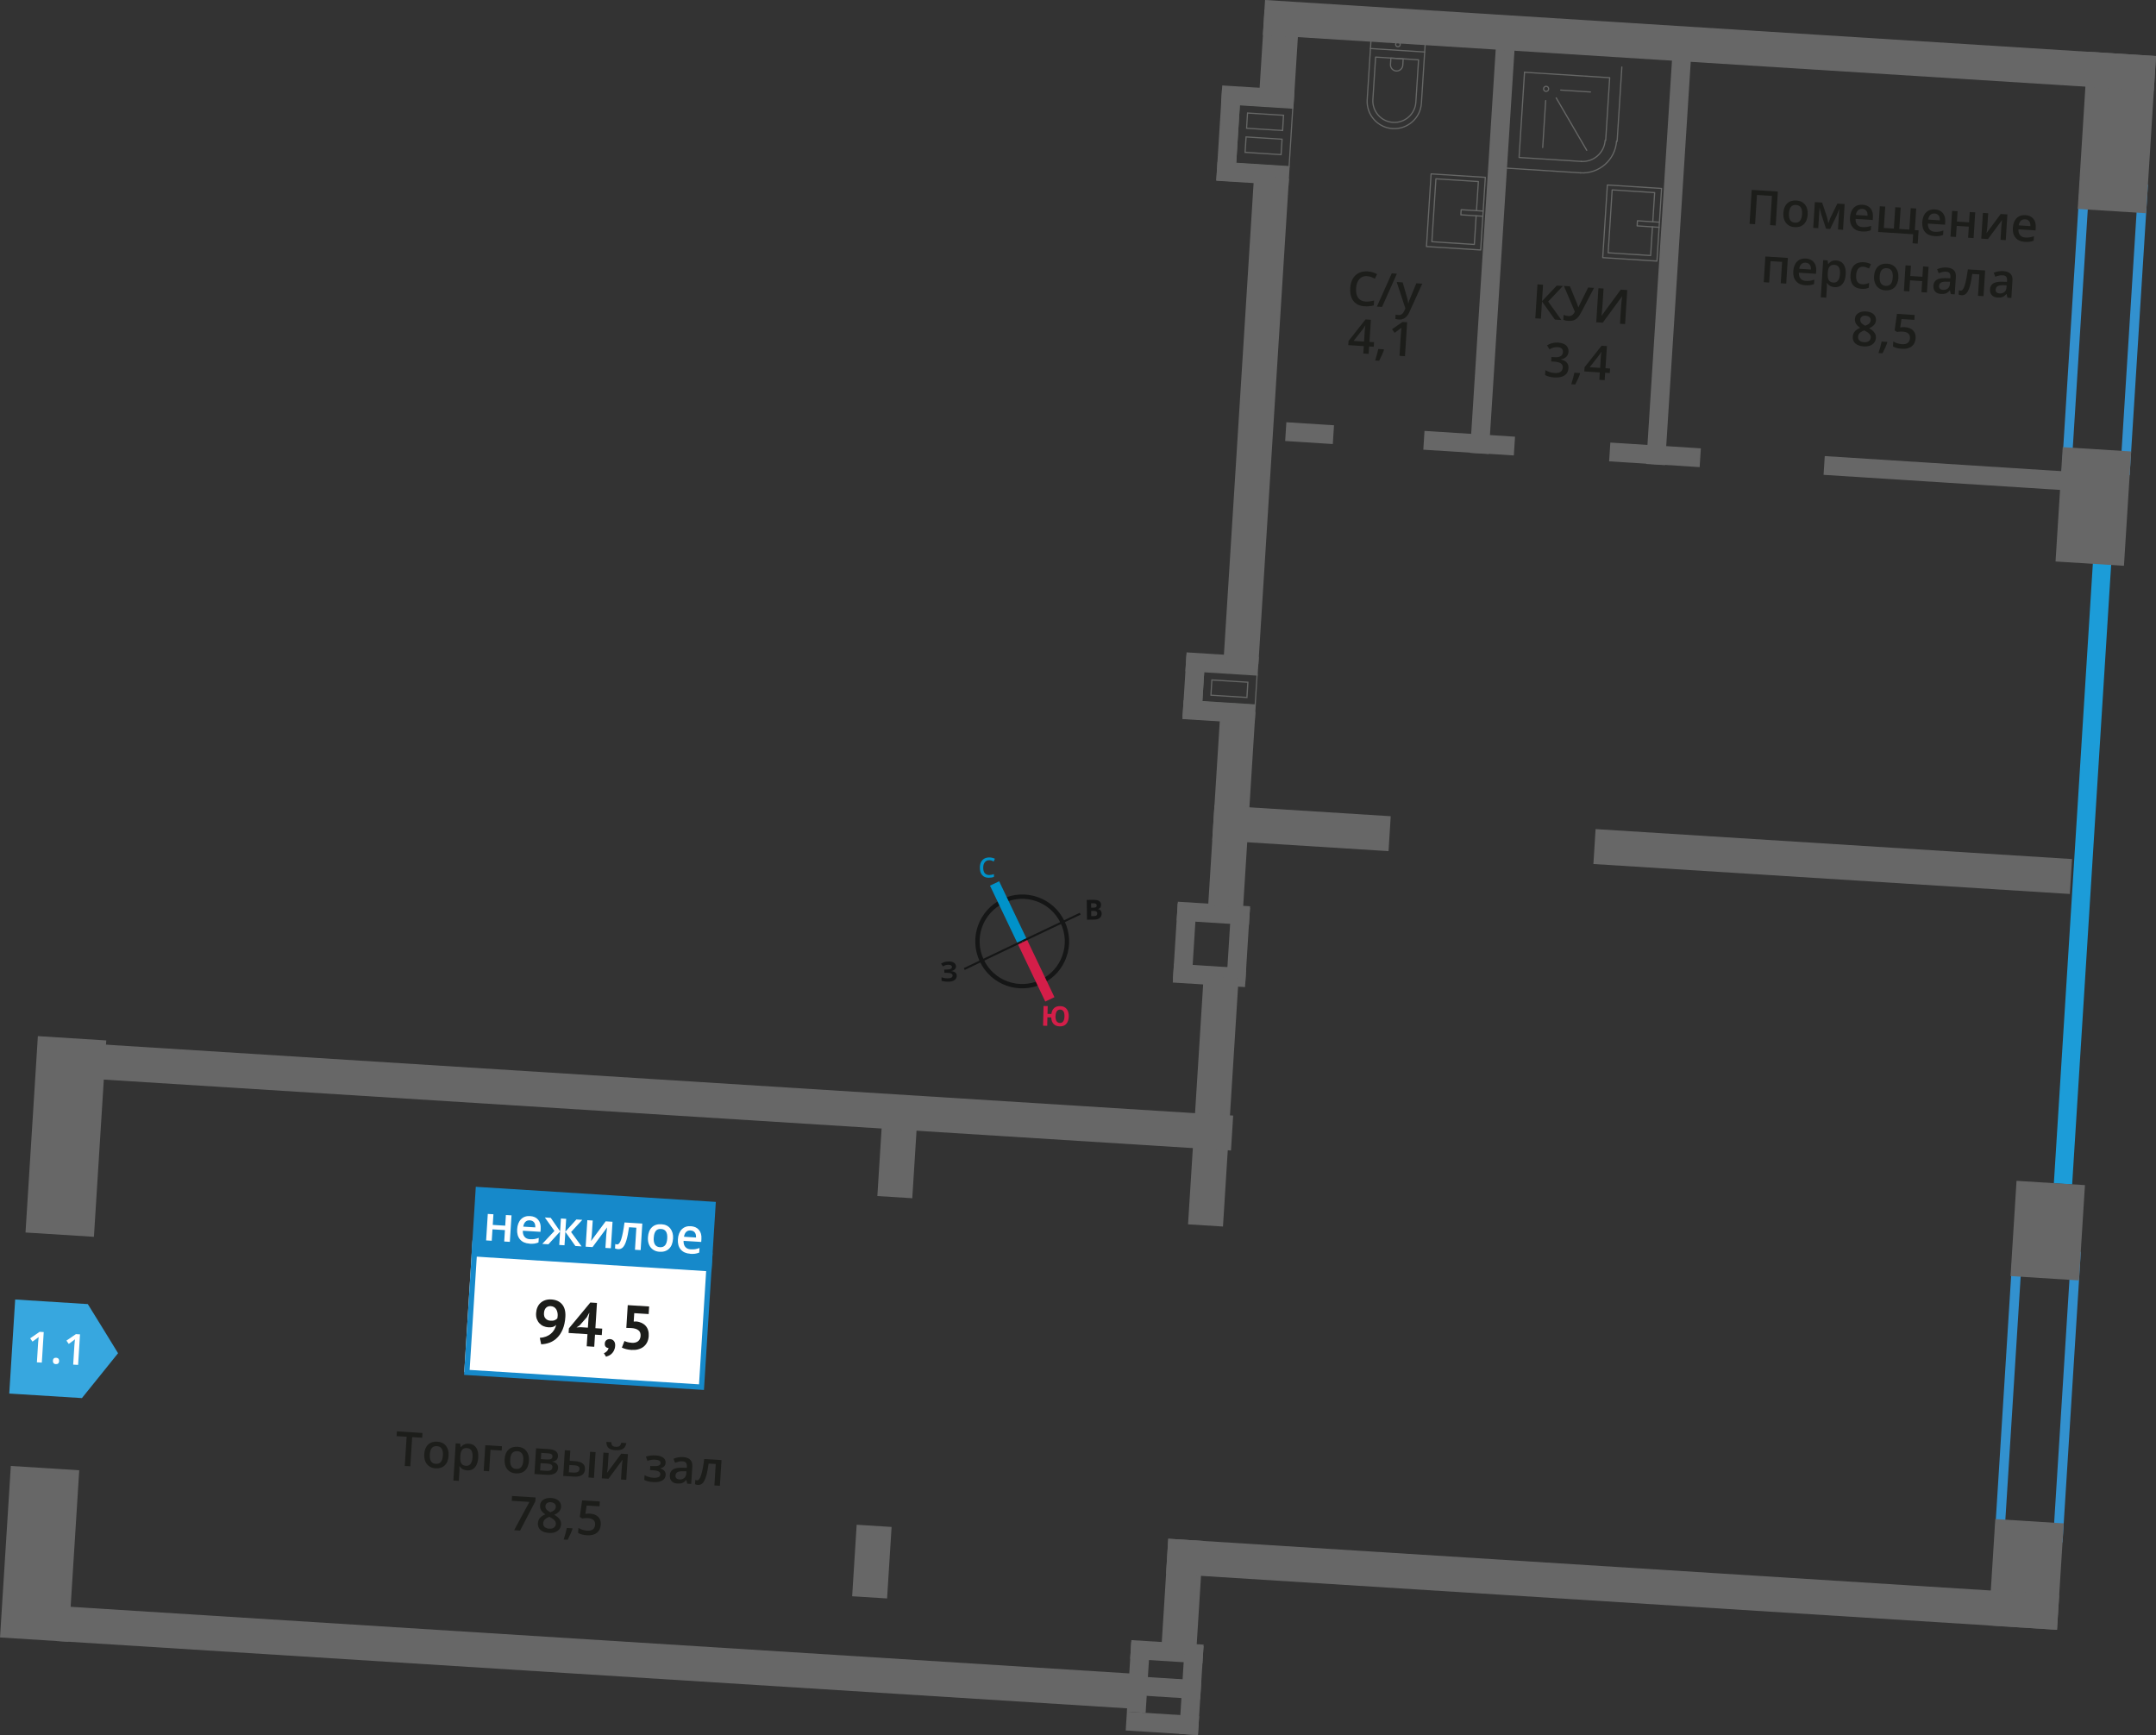 <?xml version="1.0" encoding="UTF-8"?>
<svg xmlns="http://www.w3.org/2000/svg" viewBox="0 0 451.63 363.48">
  <rect x="0" y="0" width="451.63" height="363.48" fill="#333333" stroke="none"/>
  <defs>
    <style>
      .cls-1 {
        fill: #3291cf;
      }

      .cls-1, .cls-2, .cls-3, .cls-4, .cls-5, .cls-6, .cls-7, .cls-8, .cls-9, .cls-10, .cls-11 {
        stroke-width: 0px;
      }

      .cls-2 {
        fill: #676767;
      }

      .cls-3 {
        fill: #1c1d1a;
      }

      .cls-12 {
        stroke: #0092c9;
      }

      .cls-12, .cls-13 {
        stroke-width: 2.13px;
      }

      .cls-12, .cls-13, .cls-14 {
        stroke-miterlimit: 10;
      }

      .cls-12, .cls-13, .cls-14, .cls-15 {
        fill: none;
      }

      .cls-4 {
        fill: #1c9cd8;
      }

      .cls-5 {
        fill: #151616;
      }

      .cls-6 {
        fill: #0092c9;
      }

      .cls-13 {
        stroke: #d41e49;
      }

      .cls-7 {
        fill: #37a7df;
        fill-rule: evenodd;
      }

      .cls-14 {
        stroke: #151616;
        stroke-width: .91px;
      }

      .cls-8 {
        fill: #d41e49;
      }

      .cls-9 {
        fill: #fff;
      }

      .cls-15 {
        stroke: #666766;
        stroke-linecap: round;
        stroke-linejoin: round;
        stroke-width: .25px;
      }

      .cls-10 {
        fill: #1689ca;
      }

      .cls-11 {
        fill: #666766;
      }
    </style>
  </defs>
  <g id="Layer_2" data-name="Layer 2">
    <g>
      <rect class="cls-2" x="236.86" y="344.08" width="15.16" height="3.94" transform="translate(466.67 706.75) rotate(-176.4)"/>
      <rect class="cls-2" x="235.91" y="359.07" width="15.16" height="3.94" transform="translate(463.84 736.65) rotate(-176.4)"/>
      <rect class="cls-2" x="236.39" y="351.57" width="15.16" height="3.94" transform="translate(465.25 721.7) rotate(-176.4)"/>
      <rect class="cls-2" x="240.24" y="352.08" width="18.65" height="3.94" transform="translate(618.58 127.21) rotate(93.6)"/>
      <rect class="cls-2" x="231.12" y="349.41" width="14.71" height="3.94" transform="translate(604.14 135.44) rotate(93.6)"/>
    </g>
    <g>
      <rect class="cls-2" x="246.59" y="189.38" width="15.16" height="3.94" transform="translate(495.83 398.28) rotate(-176.4)"/>
      <rect class="cls-2" x="245.77" y="202.38" width="15.16" height="3.94" transform="translate(493.38 424.2) rotate(-176.4)"/>
      <rect class="cls-2" x="251.38" y="196.07" width="16" height="3.94" transform="translate(473.31 -48.4) rotate(93.6)"/>
      <rect class="cls-2" x="240.17" y="195.36" width="16" height="3.94" transform="translate(460.69 -37.96) rotate(93.6)"/>
    </g>
    <g>
      <rect class="cls-2" x="255.89" y="18.37" width="15.16" height="3.94" transform="translate(1.8 -16.5) rotate(3.6)"/>
      <rect class="cls-2" x="254.89" y="34.41" width="15.16" height="3.94" transform="translate(2.8 -16.41) rotate(3.6)"/>
      <rect class="cls-2" x="247.67" y="26.28" width="19.36" height="3.94" transform="translate(213 283.32) rotate(-86.4)"/>
      <path class="cls-11" d="M259.73,21.96l10.95.69-.76,12.13-10.95-.69.76-12.13M268.79,27.48l.02-.25.18-2.94.02-.25-.25-.02-7.29-.46-.25-.02-.02.25-.18,2.94-.02.25.25.02,7.29.46.25.02M268.47,32.53l.02-.25.19-2.98.02-.25-.25-.02-7.29-.46-.25-.02-.02.25-.19,2.98-.02.25.25.02,7.29.46.25.02M259.5,21.69l-.79,12.63,11.44.72h0s0,0,0,0l.79-12.63-11.44-.72h0ZM268.55,27.21l-7.29-.46.18-2.94,7.29.46-.18,2.94h0ZM268.24,32.26l-7.29-.46.19-2.98,7.29.46-.19,2.98h0Z"/>
    </g>
    <g>
      <rect class="cls-2" x="248.42" y="137.14" width="15.16" height="3.94" transform="translate(9.24 -15.8) rotate(3.6)"/>
      <rect class="cls-2" x="247.79" y="147.18" width="15.16" height="3.94" transform="translate(9.87 -15.74) rotate(3.6)"/>
      <rect class="cls-2" x="243.58" y="141.88" width="13" height="3.94" transform="translate(90.82 384.4) rotate(-86.4)"/>
      <path class="cls-11" d="M252.26,140.72l10.95.69-.39,6.14-10.95-.69.39-6.14M261.32,146.25l.02-.25.18-2.94.02-.25-.25-.02-7.29-.46-.25-.02-.02.25-.18,2.94-.02.25.25.02,7.29.46.25.02M252.02,140.46l-.42,6.64,11.44.72h0s0,0,0,0l.42-6.64-11.44-.72h0ZM261.08,145.98l-7.29-.46.18-2.94,7.29.46-.18,2.94h0Z"/>
    </g>
  </g>
  <g id="windows">
    <path class="cls-1" d="M423.53,263.47l10.22.64-3.58,56.89-10.22-.64,3.58-56.89M421.66,261.35l-3.83,60.88,14.22.89,3.83-60.88-14.22-.89h0Z"/>
    <path class="cls-1" d="M437.59,39.91l10.22.64-3.58,56.89-10.22-.64,3.58-56.89M435.72,37.79l-3.83,60.88,14.22.89,3.83-60.88-14.22-.89h0Z"/>
    <rect class="cls-4" x="434.44" y="114.45" width="3.84" height="133.66" transform="translate(12.23 -27.01) rotate(3.6)"/>
  </g>
  <g id="Layer_5" data-name="Layer 5">
    <g>
      <path class="cls-15" d="M282.81,11.75h13.32c3.14,0,5.69,2.55,5.69,5.69h0c0,3.14-2.55,5.69-5.69,5.69h-13.32v-11.38h0Z" transform="translate(328.33 -273.16) rotate(93.65)"/>
      <path class="cls-15" d="M285.5,14.43h8.91c2.49,0,4.51,2.02,4.51,4.51h0c0,2.49-2.02,4.51-4.51,4.51h-8.91v-9.02h0Z" transform="translate(329.73 -271.47) rotate(93.65)"/>
      <path class="cls-15" d="M291.24,12.27h1.34c.71,0,1.29.58,1.29,1.29h0c0,.71-.58,1.29-1.29,1.29h-1.34v-2.58h0Z" transform="translate(324.72 -277.54) rotate(93.65)"/>
      <circle class="cls-15" cx="292.83" cy="9.3" r=".48"/>
      <line class="cls-15" x1="287.07" y1="10.17" x2="298.43" y2="10.89"/>
    </g>
    <g>
      <rect class="cls-15" x="299.28" y="36.77" width="11.38" height="15.25" transform="translate(606.5 108.12) rotate(-176.35)"/>
      <polyline class="cls-15" points="310.62 45.3 306.01 45 306.08 43.93 310.69 44.22"/>
      <polyline class="cls-15" points="309.22 45.21 308.84 51.21 299.94 50.64 300.79 37.46 309.68 38.03 309.29 44.13"/>
    </g>
    <g>
      <rect class="cls-15" x="336.21" y="39.09" width="11.38" height="15.25" transform="translate(680.13 115.11) rotate(-176.35)"/>
      <polyline class="cls-15" points="347.54 47.62 342.94 47.32 343 46.25 347.61 46.55"/>
      <polyline class="cls-15" points="346.15 47.53 345.77 53.53 336.87 52.96 337.71 39.78 346.61 40.35 346.22 46.46"/>
    </g>
    <g>
      <line class="cls-15" x1="339.74" y1="14.04" x2="338.75" y2="29.61"/>
      <path class="cls-15" d="M331.05,36.21c3.94.25,7.33-2.74,7.58-6.67"/>
      <line class="cls-15" x1="331.11" y1="36.21" x2="315.67" y2="35.23"/>
      <polyline class="cls-15" points="319.35 15.14 337.19 16.28 336.35 29.45"/>
      <path class="cls-15" d="M331.21,33.82c2.61.17,4.87-1.82,5.03-4.43"/>
      <polyline class="cls-15" points="331.27 33.82 318.21 32.99 319.35 15.14"/>
      <path class="cls-15" d="M323.34,18.58c-.02.3.21.55.5.57s.55-.21.57-.5-.21-.55-.5-.57-.55.21-.57.5"/>
      <line class="cls-15" x1="323.78" y1="21.08" x2="323.16" y2="30.9"/>
      <line class="cls-15" x1="325.98" y1="20.5" x2="332.38" y2="31.49"/>
      <line class="cls-15" x1="326.93" y1="18.87" x2="333.16" y2="19.27"/>
    </g>
  </g>
  <g id="walls">
    <rect class="cls-2" x="269.33" y="88.77" width="10" height="3.94" transform="translate(6.33 -17.28) rotate(3.65)"/>
    <rect class="cls-2" x="298.26" y="90.87" width="19" height="3.94" transform="translate(6.53 -19.4) rotate(3.65)"/>
    <rect class="cls-2" x="337.18" y="93.32" width="19" height="3.94" transform="translate(6.77 -21.88) rotate(3.65)"/>
    <rect class="cls-2" x="382.06" y="97.26" width="54" height="3.94" transform="translate(7.15 -25.84) rotate(3.65)"/>
    <rect class="cls-2" x="268.07" y="48.46" width="89.33" height="3.94" transform="translate(382.97 -258.47) rotate(93.65)"/>
    <rect class="cls-2" x="305" y="50.78" width="89.33" height="3.94" transform="translate(424.56 -292.85) rotate(93.65)"/>
    <rect class="cls-2" x="-9.7" y="318.34" width="36" height="14.36" transform="translate(333.7 337.68) rotate(93.6)"/>
    <rect class="cls-2" x="-6.81" y="230.9" width="41.22" height="14.36" transform="translate(252.28 239.26) rotate(93.6)"/>
    <rect class="cls-2" x="413.26" y="322.64" width="22.34" height="14.36" transform="translate(780.25 -73.05) rotate(93.6)"/>
    <rect class="cls-2" x="418.96" y="250.62" width="20" height="14.36" transform="translate(713.18 -154.12) rotate(93.6)"/>
    <rect class="cls-2" x="426.5" y="98.92" width="24" height="14.36" transform="translate(571.93 -324.87) rotate(93.6)"/>
    <rect class="cls-2" x="426.93" y="20.57" width="33" height="14.36" transform="translate(498.97 -413.06) rotate(93.6)"/>
    <rect class="cls-2" x="235.63" y="330.9" width="24" height="7.33" transform="translate(-101.82 560.7) rotate(-86.4)"/>
    <rect class="cls-2" x="228.16" y="227.1" width="52" height="7.33" transform="translate(7.89 469.94) rotate(-86.4)"/>
    <rect class="cls-2" x="237.52" y="165.73" width="41" height="7.33" transform="translate(72.77 416.27) rotate(-86.4)"/>
    <rect class="cls-2" x="212.14" y="84.39" width="102" height="7.33" transform="translate(158.74 345.14) rotate(-86.4)"/>
    <rect class="cls-2" x="257.91" y="8.54" width="20" height="7.33" transform="translate(238.92 278.82) rotate(-86.4)"/>
    <rect class="cls-2" x="175.13" y="323.47" width="15.01" height="7.33" transform="translate(-155.32 488.88) rotate(-86.4)"/>
    <rect class="cls-2" x="180.41" y="239.64" width="15.01" height="7.33" transform="translate(-66.71 415.57) rotate(-86.4)"/>
    <rect class="cls-2" x="244.31" y="328.22" width="187" height="7.33" transform="translate(654.11 684.33) rotate(-176.4)"/>
    <rect class="cls-2" x="264.59" y="5.86" width="187" height="7.33" transform="translate(714.87 41.52) rotate(-176.4)"/>
    <rect class="cls-2" x="254.12" y="169.82" width="37" height="7.33" transform="translate(533.82 363.75) rotate(-176.4)"/>
    <rect class="cls-2" x="333.9" y="176.82" width="100" height="7.33" transform="translate(755.72 384.72) rotate(-176.4)"/>
    <rect class="cls-2" x="11.92" y="343.52" width="225" height="7.33" transform="translate(226.81 701.5) rotate(-176.4)"/>
    <rect class="cls-2" x="19.32" y="226.19" width="239" height="7.33" transform="translate(262.94 467.98) rotate(-176.4)"/>
  </g>
  <g id="text">
    <g>
      <g>
        <rect class="cls-9" x="109.11" y="250.31" width="27.71" height="49.8" transform="translate(-159.42 380.65) rotate(-86.4)"/>
        <path class="cls-10" d="M148.1,263.46l-48.05-3.02-1.67,26.55,48.05,3.02,1.67-26.55ZM99.57,259.31l49.7,3.13-1.81,28.75-50.25-3.16,1.81-28.75.55.03Z"/>
        <rect class="cls-10" x="117.05" y="232.31" width="14.6" height="50.38" transform="translate(-140.45 365.43) rotate(-86.4)"/>
        <path class="cls-9" d="M144.67,257.77c-.38-.02-.68.07-.92.3-.24.22-.4.56-.47,1.02l2.52.16c.02-.46-.06-.81-.26-1.06-.2-.25-.49-.39-.86-.41M144.58,262.65c-.86-.05-1.52-.35-1.98-.88-.46-.54-.65-1.25-.6-2.13s.33-1.61.81-2.1c.49-.49,1.12-.71,1.91-.66.73.05,1.3.3,1.69.78.4.47.57,1.1.52,1.88l-.04.64-3.7-.23c-.02.54.1.96.36,1.27.26.31.63.48,1.13.51.33.02.63,0,.92-.03.29-.05.6-.13.93-.25l-.06.96c-.3.12-.59.2-.89.24-.3.04-.64.05-1.01.02M136.94,259.27c-.08,1.28.35,1.95,1.3,2.01s1.45-.55,1.53-1.83-.35-1.93-1.29-1.99c-.5-.03-.87.11-1.11.42-.24.31-.39.78-.42,1.39M140.98,259.52c-.06.91-.33,1.6-.83,2.08-.5.48-1.16.69-1.99.64-.52-.03-.97-.18-1.35-.44-.38-.26-.67-.61-.86-1.07-.19-.45-.26-.97-.22-1.55.06-.9.33-1.59.83-2.07.49-.48,1.16-.69,2-.64s1.42.35,1.86.9c.43.55.63,1.26.57,2.14M134.2,261.89l-1.19-.07.29-4.62-1.53-.1c-.17,1.18-.36,2.11-.56,2.76-.2.66-.44,1.14-.71,1.43-.27.29-.62.43-1.03.4-.26-.02-.47-.07-.64-.15l.06-.93c.12.05.24.09.37.09.34.02.63-.35.88-1.1.24-.76.47-1.92.68-3.5l3.73.23-.35,5.55ZM124.16,255.69l-.18,2.84c-.02.33-.08.82-.17,1.46l3.06-4.13,1.44.09-.35,5.55-1.14-.07.18-2.79c0-.15.04-.4.08-.75.04-.34.07-.59.09-.75l-3.05,4.12-1.44-.09.35-5.55,1.13.07ZM117.33,257.96l.17-2.69,1.1.07-.17,2.69,2.31-2.56,1.24.08-2.35,2.55,2.2,3.01-1.3-.08-2.1-2.96-.18,2.81-1.1-.07.18-2.81-2.45,2.67-1.29-.08,2.55-2.72-2.01-2.82,1.24.08,1.96,2.83ZM111,255.65c-.37-.02-.68.07-.92.3-.24.22-.4.56-.47,1.02l2.52.16c.02-.46-.06-.81-.26-1.06-.2-.25-.49-.39-.86-.41M110.91,260.53c-.86-.05-1.52-.35-1.98-.88-.46-.54-.65-1.25-.6-2.13s.33-1.61.81-2.1c.49-.49,1.12-.71,1.91-.66.73.05,1.3.3,1.69.78.4.47.57,1.1.52,1.88l-.04.64-3.7-.23c-.02.54.1.96.36,1.27.26.31.63.48,1.13.51.33.02.63,0,.92-.03.29-.05.6-.13.93-.25l-.06.96c-.3.12-.59.2-.89.24-.3.04-.64.05-1.01.02M103.36,254.38l-.14,2.23,2.61.16.14-2.23,1.18.07-.35,5.55-1.18-.07.15-2.39-2.61-.16-.15,2.39-1.18-.07.35-5.55,1.18.07Z"/>
      </g>
      <g>
        <path class="cls-3" d="M112.3,275.08c.03-.44.12-.85.28-1.21.16-.37.37-.67.65-.92.27-.25.6-.44.98-.57.38-.13.81-.18,1.28-.15.98.06,1.73.4,2.26,1.03.52.62.75,1.49.68,2.61-.06,1.01-.25,1.87-.55,2.59-.3.72-.68,1.31-1.15,1.77-.46.46-.98.81-1.56,1.03-.58.22-1.19.34-1.81.36l-.28-1.35c.48-.03.91-.12,1.3-.27s.72-.34,1-.58c.29-.24.52-.51.71-.83.19-.31.33-.66.42-1.03-.22.21-.46.36-.7.43-.24.07-.57.1-.97.07-.33-.02-.65-.1-.97-.23-.32-.13-.6-.32-.84-.57-.24-.25-.43-.55-.57-.91-.14-.36-.19-.78-.16-1.26ZM113.95,275.09c-.03.5.08.88.35,1.15.26.27.6.42,1.02.44.36.02.65-.01.88-.11.23-.1.42-.23.55-.38.04-.18.06-.35.07-.52.02-.24,0-.48-.05-.72s-.13-.45-.24-.64c-.11-.19-.27-.35-.45-.47-.19-.12-.42-.19-.69-.21-.43-.03-.76.09-1.02.35-.25.26-.39.63-.42,1.12Z"/>
        <path class="cls-3" d="M126.07,279.69l-1.43-.09-.16,2.54-1.58-.1.16-2.54-3.95-.25.06-.96,4.49-5.42,1.39.09-.33,5.29,1.43.09-.09,1.36ZM123.27,276.15l.19-1.09h-.05s-.5.91-.5.91l-1.47,1.67-.68.45.84-.05,1.55.1.13-1.99Z"/>
        <path class="cls-3" d="M126.69,281.44c.02-.3.13-.52.34-.69.21-.16.45-.23.74-.22.36.02.64.16.84.42.19.25.28.58.25.98-.02.39-.11.72-.25,1-.14.27-.3.5-.49.67-.19.18-.39.31-.6.41-.21.09-.4.16-.57.21l-.45-.73c.24-.08.45-.22.64-.43.19-.21.3-.43.33-.67-.2.01-.39-.06-.56-.22-.17-.16-.24-.4-.22-.73Z"/>
        <path class="cls-3" d="M132.32,281.31c.57.04,1.02-.08,1.34-.33.32-.26.5-.63.53-1.12.03-.52-.12-.92-.46-1.18-.34-.27-.84-.42-1.5-.46l-1.03-.03.3-4.77,4.48.28-.1,1.59-3.02-.19-.11,1.76.54-.02c.42.04.8.15,1.14.31.33.16.62.37.84.63.23.26.4.57.5.93.11.36.15.76.12,1.19-.03.51-.15.96-.35,1.34-.2.38-.46.69-.78.93s-.7.41-1.12.52-.89.14-1.38.11c-.39-.02-.76-.08-1.11-.17-.35-.09-.64-.2-.88-.32l.54-1.38c.19.1.41.18.65.24.24.06.52.11.86.13Z"/>
      </g>
    </g>
    <g>
      <path class="cls-3" d="M85.95,307.18l-1.16-.07.39-6.12-2.1-.13.06-1,5.36.34-.06,1-2.1-.13-.39,6.12Z"/>
      <path class="cls-3" d="M93.97,304.97c-.06.88-.32,1.55-.81,2.02-.48.46-1.13.67-1.93.62-.5-.03-.94-.17-1.31-.43-.37-.25-.65-.6-.83-1.04s-.25-.94-.22-1.5c.05-.87.32-1.54.8-2,.48-.46,1.13-.67,1.94-.62.78.05,1.38.34,1.81.87.42.53.61,1.22.55,2.07ZM90.04,304.72c-.08,1.24.34,1.9,1.26,1.95.91.06,1.4-.54,1.48-1.78.08-1.23-.34-1.88-1.26-1.93-.48-.03-.84.11-1.08.41s-.37.75-.41,1.35Z"/>
      <path class="cls-3" d="M97.84,308.03c-.68-.04-1.2-.32-1.54-.84h-.07c.02.45.02.73.02.83l-.14,2.21-1.14-.07.49-7.79.93.06c.02.1.06.35.11.73h.06c.39-.52.94-.76,1.66-.71.67.04,1.18.32,1.53.83.34.51.49,1.21.43,2.09-.06.88-.29,1.56-.7,2.03-.41.47-.96.68-1.63.64ZM97.85,303.36c-.46-.03-.8.08-1.02.34-.23.25-.36.67-.4,1.26v.17c-.05.66.02,1.14.21,1.44.19.31.52.48.99.51.4.03.71-.12.95-.43.23-.31.37-.77.41-1.37.04-.6-.04-1.07-.23-1.39-.19-.32-.5-.5-.91-.52Z"/>
      <path class="cls-3" d="M105.15,302.98l-.06.9-2.34-.15-.28,4.49-1.15-.07.34-5.39,3.48.22Z"/>
      <path class="cls-3" d="M110.8,306.03c-.06.88-.32,1.55-.81,2.02-.48.47-1.13.67-1.93.62-.5-.03-.94-.17-1.31-.42-.37-.25-.65-.6-.83-1.04s-.25-.94-.22-1.5c.05-.87.32-1.54.8-2,.48-.46,1.13-.67,1.94-.62.78.05,1.38.34,1.81.87.42.53.61,1.22.55,2.07ZM106.88,305.78c-.08,1.24.34,1.9,1.26,1.95.91.06,1.4-.54,1.48-1.78.08-1.23-.34-1.88-1.26-1.93-.48-.03-.84.11-1.08.41s-.37.75-.41,1.35Z"/>
      <path class="cls-3" d="M116.88,305.1c-.04.64-.44,1-1.19,1.08v.04c.41.07.72.23.93.45.21.23.3.51.28.85-.03.51-.25.89-.66,1.14-.41.25-.98.35-1.72.3l-2.57-.16.34-5.39,2.56.16c1.41.09,2.09.59,2.03,1.51ZM115.73,307.39c.02-.26-.07-.45-.27-.57-.2-.12-.49-.19-.9-.22l-1.32-.08-.1,1.53,1.35.08c.79.05,1.2-.2,1.23-.74ZM115.73,305.13c.01-.21-.06-.38-.22-.48-.16-.11-.41-.17-.74-.19l-1.39-.09-.08,1.3,1.22.08c.38.02.68,0,.88-.09.2-.09.31-.26.33-.52Z"/>
      <path class="cls-3" d="M119.33,306.03l1.09.07c.75.05,1.3.21,1.65.5.34.28.5.68.47,1.2-.03.56-.25.96-.64,1.22-.4.26-.95.36-1.68.32l-2.24-.14.34-5.39,1.15.07-.14,2.15ZM121.39,307.76c.02-.27-.07-.46-.27-.58-.19-.12-.48-.19-.85-.21l-1.01-.06-.1,1.53.86.05c.46.03.8-.01,1.01-.13.21-.12.33-.31.35-.58ZM124.42,309.6l-1.15-.07.34-5.39,1.15.07-.34,5.39Z"/>
      <path class="cls-3" d="M127.5,304.38l-.17,2.76c-.02.32-.08.79-.17,1.41l2.97-4.01,1.4.09-.34,5.39-1.1-.07.17-2.71c0-.15.03-.39.07-.72.04-.33.07-.58.09-.73l-2.96,4-1.4-.09.34-5.39,1.1.07ZM128.97,303.82c-.69-.04-1.19-.2-1.49-.47-.3-.27-.46-.69-.46-1.28l1.04.06c0,.24.04.42.1.55.06.13.16.23.28.3.13.07.33.11.6.12.32.02.56-.04.74-.17.17-.13.29-.36.35-.68l1.06.07c-.08.56-.31.95-.67,1.19-.36.24-.88.34-1.55.29Z"/>
      <path class="cls-3" d="M136.8,307.13c.52.03.91,0,1.17-.1.25-.1.39-.27.4-.51.03-.44-.35-.68-1.13-.73-.52-.03-1.06.05-1.62.25l-.32-.88c.64-.22,1.34-.3,2.1-.25.67.04,1.18.2,1.54.47.35.27.52.63.49,1.09-.04.6-.41.98-1.11,1.12v.04c.42.14.72.33.89.56.17.23.25.51.23.83-.03.49-.27.88-.72,1.14-.45.27-1.07.38-1.84.33-.85-.05-1.49-.21-1.92-.46l.06-.99c.58.32,1.18.5,1.82.54.46.03.82-.01,1.07-.13.26-.11.39-.3.41-.56.02-.27-.09-.48-.34-.62-.24-.14-.62-.23-1.15-.26l-.66-.04.05-.86.57.04Z"/>
      <path class="cls-3" d="M143.96,310.83l-.18-.77h-.04c-.28.31-.56.52-.83.62-.27.1-.61.14-1.02.11-.53-.03-.93-.2-1.21-.51-.28-.3-.4-.72-.37-1.24.04-.56.27-.96.7-1.22.43-.26,1.07-.37,1.92-.34l.93.03.02-.29c.02-.34-.04-.61-.19-.79-.15-.18-.39-.28-.73-.3-.28-.02-.54,0-.8.07-.26.07-.51.15-.75.24l-.32-.84c.3-.13.63-.23.98-.29.35-.06.68-.08.99-.06.69.04,1.19.22,1.52.55.33.32.48.8.44,1.44l-.23,3.63-.82-.05ZM142.3,309.94c.42.03.76-.07,1.02-.29s.41-.53.44-.95l.03-.47h-.69c-.54-.03-.94.04-1.19.18-.25.15-.39.38-.41.71-.02.24.04.43.18.57.13.14.35.22.63.24Z"/>
      <path class="cls-3" d="M150.81,311.26l-1.16-.07.28-4.49-1.49-.09c-.16,1.15-.34,2.05-.54,2.69-.2.64-.43,1.1-.69,1.39-.27.28-.6.41-1,.39-.25-.02-.46-.07-.62-.15l.06-.9c.12.05.24.08.36.09.33.02.62-.34.85-1.07.24-.73.46-1.87.66-3.4l3.62.23-.34,5.39Z"/>
      <path class="cls-3" d="M107.7,320.57l3.2-5.93-3.7-.23.06-1.01,4.93.31-.05.8-3.2,6.14-1.24-.08Z"/>
      <path class="cls-3" d="M115.45,313.82c.68.04,1.2.23,1.57.57.37.33.54.76.51,1.28-.05.73-.52,1.29-1.43,1.66.54.31.92.63,1.14.96.22.32.31.68.29,1.06-.04.59-.28,1.04-.74,1.37s-1.05.47-1.79.42c-.77-.05-1.36-.25-1.77-.61-.41-.36-.59-.84-.55-1.45.02-.4.16-.75.4-1.05.24-.3.63-.56,1.15-.78-.42-.29-.71-.58-.88-.88-.17-.3-.24-.63-.22-.99.03-.52.26-.92.69-1.2.43-.28.96-.4,1.62-.36ZM113.79,319.1c-.02.34.08.61.31.81.22.2.54.32.95.34.42.03.75-.05.99-.23s.38-.43.4-.77c.02-.26-.08-.51-.28-.74-.2-.23-.51-.45-.94-.67l-.14-.07c-.44.16-.76.35-.96.56s-.31.47-.33.76ZM115.39,314.7c-.32-.02-.59.04-.8.19-.21.15-.32.36-.34.64-.01.17.02.32.08.46.06.14.16.27.29.38.13.12.35.26.67.44.4-.15.69-.31.86-.49.17-.18.27-.4.28-.65.02-.28-.07-.5-.26-.67-.19-.17-.45-.27-.78-.29Z"/>
      <path class="cls-3" d="M119.92,320.29c-.19.59-.53,1.35-1,2.28l-.84-.05c.28-.86.5-1.67.66-2.42l1.13.07.07.12Z"/>
      <path class="cls-3" d="M123.65,317.11c.72.04,1.27.27,1.67.68.4.41.57.94.53,1.59-.05.76-.32,1.34-.83,1.74-.5.4-1.19.57-2.07.51-.8-.05-1.41-.22-1.85-.5l.07-1.04c.25.17.55.3.88.4.34.1.65.16.94.18.52.03.92-.06,1.2-.27.29-.21.44-.54.47-.99.05-.85-.46-1.31-1.55-1.38-.15,0-.34,0-.57.01-.23.02-.42.04-.6.07l-.49-.33.49-3.46,3.7.23-.06,1.02-2.69-.17-.27,1.75c.12-.01.26-.03.42-.04.17-.02.37-.02.6,0Z"/>
    </g>
    <g>
      <path class="cls-3" d="M286.39,57.84c-.67-.04-1.21.16-1.62.61-.41.45-.65,1.09-.7,1.93-.06.87.09,1.55.43,2.02.34.47.86.73,1.56.78.3.02.6,0,.88-.04s.59-.1.9-.17l-.06,1c-.57.17-1.21.24-1.92.2-1.04-.07-1.82-.43-2.34-1.1-.52-.67-.74-1.59-.67-2.76.05-.74.22-1.38.53-1.92.31-.54.73-.94,1.26-1.2.53-.26,1.14-.37,1.84-.33.73.05,1.39.24,1.99.59l-.48.94c-.23-.13-.48-.25-.74-.35-.26-.1-.54-.16-.84-.18Z"/>
      <path class="cls-3" d="M292.61,57.34l-3.1,6.96-1.08-.07,3.11-6.96,1.08.07Z"/>
      <path class="cls-3" d="M292.58,59.08l1.25.08.9,3.13c.14.45.22.86.25,1.25h.04c.04-.17.11-.39.2-.64.09-.25.58-1.43,1.47-3.55l1.24.08-2.7,5.96c-.49,1.09-1.22,1.61-2.2,1.55-.25-.02-.5-.06-.74-.13l.06-.91c.17.05.37.08.59.1.55.04.96-.26,1.23-.89l.23-.49-1.82-5.53Z"/>
      <path class="cls-3" d="M287.76,72.64l-.96-.06-.1,1.55-1.12-.07.1-1.55-3.25-.21.06-.88,3.56-4.5,1.12.07-.3,4.64.96.06-.06.95ZM285.74,71.56l.11-1.79c.04-.64.09-1.16.15-1.56h-.04c-.1.21-.26.46-.48.75l-1.93,2.46,2.19.14Z"/>
      <path class="cls-3" d="M289.91,73.29c-.19.59-.53,1.35-1.01,2.28l-.84-.05c.28-.86.5-1.67.66-2.41l1.13.07.06.12Z"/>
      <path class="cls-3" d="M294.3,74.62l-1.14-.07.29-4.6c.04-.55.08-.98.12-1.3-.08.07-.18.15-.29.24-.11.09-.5.36-1.15.83l-.53-.76,2.2-1.51.96.06-.45,7.12Z"/>
    </g>
    <g>
      <path class="cls-3" d="M327.08,67.04l-1.37-.09-2.7-3.8-.23,3.61-1.17-.07.45-7.12,1.17.08-.22,3.45,3.1-3.27,1.28.08-3.09,3.26,2.78,3.88Z"/>
      <path class="cls-3" d="M333.9,60.32l-2.57,4.92c-.31.6-.6,1.04-.85,1.3-.25.26-.53.45-.84.56-.31.11-.69.15-1.12.12-.38-.02-.72-.09-1.04-.21l.07-1.05c.31.15.64.23.99.25.3.02.55-.04.76-.17.21-.13.41-.38.59-.75l-2.29-5.39,1.26.08,1.51,3.68c.13.35.21.58.24.7h.05c.02-.08.08-.21.17-.39l1.85-3.74,1.22.08Z"/>
      <path class="cls-3" d="M334.84,60.38l1.07.07-.24,3.7c-.02.39-.06.78-.1,1.17-.04.39-.08.66-.1.8h.04s4-5.44,4-5.44l1.36.09-.45,7.12-1.07-.07.23-3.67c.04-.56.11-1.24.22-2.04h-.04s-4.02,5.49-4.02,5.49l-1.36-.09.45-7.12Z"/>
      <path class="cls-3" d="M328.57,73.65c-.03.45-.18.82-.47,1.1-.28.28-.67.46-1.15.54v.04c.56.11.98.31,1.25.62.27.3.39.69.36,1.16-.04.69-.32,1.2-.83,1.54-.51.34-1.21.48-2.1.43-.79-.05-1.45-.22-1.97-.51l.06-1.02c.29.17.6.3.94.41.33.1.65.16.97.18.55.04.97-.04,1.26-.23.29-.19.44-.5.47-.92.02-.38-.11-.67-.4-.87-.29-.2-.76-.32-1.41-.36l-.62-.04.06-.93.63.04c1.14.07,1.73-.28,1.78-1.07.02-.31-.06-.55-.25-.73-.19-.18-.47-.28-.86-.3-.27-.02-.53,0-.79.06-.26.06-.56.19-.92.39l-.51-.83c.68-.44,1.46-.63,2.32-.58.72.05,1.27.24,1.65.57.38.33.56.77.52,1.32Z"/>
      <path class="cls-3" d="M330.99,78.26c-.19.59-.53,1.35-1.01,2.28l-.84-.05c.28-.86.5-1.67.66-2.41l1.13.07.06.12Z"/>
      <path class="cls-3" d="M337.2,78.15l-.96-.06-.1,1.55-1.12-.07.1-1.55-3.25-.21.06-.88,3.56-4.5,1.12.07-.3,4.64.96.06-.06.95ZM335.19,77.07l.11-1.79c.04-.64.09-1.16.15-1.56h-.04c-.1.21-.26.46-.48.75l-1.93,2.46,2.19.14Z"/>
    </g>
    <g>
      <path class="cls-3" d="M371.96,47.24l-1.17-.08.39-6.12-3.14-.2-.39,6.13-1.16-.07.45-7.12,5.48.35-.45,7.12Z"/>
      <path class="cls-3" d="M378.67,44.95c-.06.88-.33,1.55-.81,2.02-.48.46-1.13.67-1.93.62-.5-.03-.94-.17-1.31-.43-.37-.25-.65-.6-.83-1.04-.18-.44-.25-.94-.22-1.5.06-.87.32-1.54.8-2,.48-.46,1.13-.67,1.94-.62.78.05,1.38.34,1.8.87.42.53.61,1.22.55,2.07ZM374.75,44.7c-.08,1.24.34,1.9,1.26,1.95.91.06,1.4-.54,1.48-1.78.08-1.23-.34-1.88-1.26-1.93-.48-.03-.84.11-1.08.41-.23.3-.37.75-.41,1.35Z"/>
      <path class="cls-3" d="M382.98,46.84l.08-.23c.16-.48.3-.84.42-1.09l1.4-2.87,1.53.1-.34,5.39-1.06-.07.28-4.35-.11.29c-.18.51-.33.89-.44,1.13l-1.36,2.83-.87-.06-.99-3c-.14-.43-.26-.92-.36-1.46l-.28,4.35-1.05-.07.34-5.39,1.52.1.99,2.93c.09.27.19.76.32,1.46Z"/>
      <path class="cls-3" d="M390.03,48.49c-.84-.05-1.48-.34-1.92-.86-.44-.52-.64-1.21-.58-2.07.06-.88.32-1.56.79-2.03.47-.48,1.09-.69,1.86-.64.71.05,1.26.3,1.65.76.38.46.55,1.07.5,1.82l-.04.62-3.59-.23c-.02.52.1.93.35,1.23.25.3.61.46,1.1.49.32.02.62,0,.9-.03.28-.04.58-.12.9-.24l-.06.93c-.29.12-.58.19-.87.23-.29.04-.62.04-.98.02ZM390.12,43.76c-.36-.02-.66.07-.9.29-.23.22-.39.54-.46.98l2.45.16c.02-.45-.06-.79-.26-1.03-.19-.24-.47-.38-.84-.4Z"/>
      <path class="cls-3" d="M401.13,48.21l.77.05-.18,2.78-1.08-.07.12-1.9-7.33-.47.34-5.39,1.14.07-.29,4.48,2.1.13.29-4.48,1.14.07-.29,4.48,2.1.13.29-4.48,1.15.07-.29,4.5Z"/>
      <path class="cls-3" d="M405.17,49.46c-.84-.05-1.48-.34-1.92-.86-.44-.52-.63-1.21-.58-2.06.06-.88.32-1.56.79-2.03.47-.48,1.09-.69,1.86-.64.71.05,1.26.3,1.65.76.38.46.55,1.07.51,1.82l-.04.62-3.59-.23c-.02.52.1.93.35,1.23.25.3.61.46,1.1.49.32.02.62,0,.89-.03.28-.04.58-.12.9-.24l-.06.93c-.29.12-.58.19-.87.23-.29.04-.62.04-.98.02ZM405.26,44.73c-.36-.02-.66.07-.9.29-.23.22-.39.54-.46.98l2.45.16c.02-.45-.06-.79-.26-1.03-.19-.24-.47-.38-.84-.4Z"/>
      <path class="cls-3" d="M410.07,44.26l-.14,2.16,2.54.16.14-2.16,1.15.07-.34,5.39-1.15-.07.15-2.33-2.54-.16-.15,2.32-1.15-.07.34-5.39,1.15.07Z"/>
      <path class="cls-3" d="M416.48,44.67l-.18,2.76c-.02.32-.08.79-.17,1.41l2.97-4.01,1.4.09-.34,5.39-1.1-.07.17-2.71c0-.15.03-.39.07-.72.04-.33.07-.58.09-.73l-2.96,4-1.4-.09.34-5.39,1.1.07Z"/>
      <path class="cls-3" d="M424.14,50.67c-.84-.05-1.48-.34-1.92-.86-.44-.52-.64-1.21-.58-2.07.06-.88.32-1.56.79-2.03.47-.48,1.09-.69,1.86-.64.71.05,1.26.3,1.64.76.39.46.55,1.07.51,1.82l-.04.62-3.59-.23c-.02.52.1.93.35,1.23.25.3.61.46,1.1.49.32.02.62,0,.9-.03.28-.04.58-.12.9-.24l-.06.93c-.29.12-.58.19-.87.23-.29.04-.62.04-.98.02ZM424.23,45.94c-.36-.02-.66.07-.9.29-.23.22-.39.54-.46.98l2.45.16c.02-.45-.06-.79-.26-1.03-.19-.24-.47-.38-.84-.4Z"/>
      <path class="cls-3" d="M374.51,54.02l-.34,5.39-1.15-.07.29-4.48-2.42-.15-.29,4.48-1.14-.07.34-5.39,4.71.3Z"/>
      <path class="cls-3" d="M378.15,59.76c-.84-.05-1.48-.34-1.92-.86-.44-.52-.64-1.21-.58-2.07.06-.88.32-1.56.79-2.03.47-.48,1.09-.69,1.86-.64.71.05,1.26.3,1.65.76.38.46.55,1.07.5,1.82l-.04.62-3.59-.23c-.02.52.1.93.35,1.23.25.3.61.46,1.1.49.32.02.62,0,.89-.03.28-.04.58-.12.9-.24l-.06.93c-.29.12-.58.19-.87.23-.29.04-.62.04-.98.02ZM378.25,55.03c-.36-.02-.66.07-.9.29-.23.22-.39.54-.46.98l2.45.16c.02-.45-.06-.79-.26-1.03-.19-.24-.47-.38-.84-.4Z"/>
      <path class="cls-3" d="M384.28,60.15c-.68-.04-1.2-.32-1.54-.84h-.07c.02.45.02.73.02.83l-.14,2.21-1.14-.07.5-7.79.93.06c.02.1.06.35.11.73h.06c.39-.52.95-.76,1.66-.71.67.04,1.18.32,1.53.83.34.51.49,1.21.43,2.09-.06.88-.29,1.56-.7,2.03-.41.47-.96.68-1.63.64ZM384.3,55.48c-.46-.03-.8.08-1.02.34-.23.25-.36.67-.4,1.26v.17c-.05.66.02,1.14.21,1.44.19.31.52.48.99.51.4.02.71-.12.95-.43.23-.31.37-.77.41-1.37.04-.6-.04-1.07-.23-1.39-.19-.32-.5-.5-.91-.53Z"/>
      <path class="cls-3" d="M389.94,60.51c-.82-.05-1.42-.33-1.81-.83-.39-.5-.56-1.2-.5-2.09.06-.91.32-1.59.8-2.05.48-.46,1.13-.66,1.97-.61.57.04,1.07.17,1.52.41l-.4.9c-.47-.22-.87-.34-1.18-.36-.93-.06-1.44.53-1.52,1.77-.04.6.05,1.07.26,1.38.21.32.54.49.99.52.51.03,1-.06,1.47-.29l-.06,1c-.21.11-.44.18-.67.22-.24.04-.52.04-.85.02Z"/>
      <path class="cls-3" d="M397.67,58.19c-.06.88-.33,1.55-.81,2.02-.48.46-1.13.67-1.93.62-.5-.03-.94-.17-1.31-.43-.37-.25-.65-.6-.83-1.04-.18-.44-.25-.94-.22-1.5.06-.87.32-1.54.8-2s1.13-.67,1.94-.62c.78.05,1.38.34,1.8.87.42.53.61,1.22.55,2.07ZM393.75,57.94c-.08,1.24.34,1.9,1.26,1.95.91.06,1.4-.54,1.48-1.78.08-1.23-.34-1.88-1.26-1.93-.48-.03-.84.11-1.08.41-.24.3-.37.75-.41,1.35Z"/>
      <path class="cls-3" d="M400.3,55.66l-.14,2.16,2.54.16.14-2.16,1.15.07-.34,5.39-1.15-.07.15-2.32-2.54-.16-.15,2.32-1.14-.07.34-5.39,1.14.07Z"/>
      <path class="cls-3" d="M408.65,61.61l-.18-.76h-.04c-.28.31-.56.52-.83.62-.27.1-.61.14-1.02.11-.53-.03-.94-.2-1.21-.51-.28-.31-.4-.72-.37-1.24.04-.56.27-.96.7-1.22.43-.26,1.07-.37,1.92-.34l.93.03.02-.29c.02-.34-.04-.61-.19-.79-.15-.18-.39-.28-.73-.3-.28-.02-.54,0-.8.07-.26.07-.51.15-.75.24l-.32-.84c.3-.13.63-.23.98-.29.35-.06.68-.08.99-.06.68.04,1.19.23,1.52.55s.48.8.43,1.44l-.23,3.63-.82-.05ZM406.99,60.72c.42.03.76-.07,1.02-.28.27-.22.41-.53.44-.95l.03-.47h-.69c-.54-.03-.94.04-1.19.18-.26.15-.39.38-.42.71-.02.24.04.43.18.57s.34.22.63.24Z"/>
      <path class="cls-3" d="M415.5,62.04l-1.16-.07.29-4.49-1.49-.09c-.16,1.15-.34,2.05-.54,2.69-.2.64-.43,1.1-.7,1.38-.27.28-.6.41-1,.39-.25-.02-.46-.06-.62-.15l.06-.9c.12.05.24.08.36.09.33.02.62-.33.85-1.07.24-.73.46-1.87.67-3.39l3.62.23-.34,5.39Z"/>
      <path class="cls-3" d="M420.51,62.36l-.18-.76h-.04c-.28.31-.56.52-.83.62-.27.1-.61.14-1.02.11-.53-.03-.93-.2-1.21-.51-.28-.3-.4-.72-.37-1.24.04-.55.27-.96.7-1.22.43-.26,1.07-.37,1.92-.34l.93.03.02-.29c.02-.34-.04-.61-.19-.79-.15-.18-.39-.28-.73-.3-.28-.02-.54,0-.8.07-.26.06-.51.14-.75.24l-.32-.84c.3-.13.63-.23.98-.29.35-.06.68-.08.99-.06.69.04,1.19.23,1.52.55.33.32.48.8.43,1.44l-.23,3.63-.82-.05ZM418.85,61.47c.42.03.76-.07,1.02-.28.27-.22.41-.53.44-.95l.03-.47-.69-.02c-.54-.01-.94.05-1.19.2-.26.15-.39.38-.42.71-.02.24.04.43.18.57.14.14.35.22.63.24Z"/>
      <path class="cls-3" d="M390.89,65.25c.67.04,1.2.23,1.57.57.37.33.54.76.51,1.28-.05.73-.52,1.28-1.43,1.66.54.31.92.63,1.13.96.22.32.31.68.29,1.06-.04.59-.28,1.04-.74,1.37-.45.33-1.05.47-1.79.42-.77-.05-1.36-.25-1.77-.61s-.59-.84-.55-1.45c.03-.4.16-.75.4-1.05s.63-.56,1.15-.78c-.42-.29-.71-.58-.88-.88-.17-.3-.24-.63-.22-.99.03-.52.26-.92.69-1.2s.96-.4,1.62-.36ZM389.22,70.54c-.02.34.08.61.31.81.22.2.54.32.95.34.42.03.75-.05,1-.23.24-.18.38-.43.4-.76.02-.26-.08-.51-.28-.74-.2-.23-.51-.45-.94-.67l-.14-.07c-.44.16-.76.35-.97.56-.2.21-.31.47-.33.76ZM390.82,66.13c-.33-.02-.59.04-.8.19-.21.15-.32.36-.34.64-.01.17.02.32.08.46.06.14.16.27.29.38.13.12.35.26.67.44.4-.15.69-.31.86-.49.17-.18.27-.4.28-.65.02-.28-.07-.5-.26-.67-.19-.17-.45-.27-.78-.29Z"/>
      <path class="cls-3" d="M395.35,71.73c-.19.59-.53,1.35-1.01,2.28l-.84-.05c.28-.86.5-1.67.66-2.41l1.13.07.07.12Z"/>
      <path class="cls-3" d="M399.08,68.55c.72.05,1.27.27,1.67.68.39.41.57.94.53,1.59-.05.76-.32,1.34-.83,1.74-.5.4-1.19.57-2.07.51-.8-.05-1.41-.22-1.85-.5l.07-1.04c.25.17.55.3.88.4s.65.16.94.18c.52.03.92-.06,1.2-.27.28-.21.44-.54.47-.99.05-.85-.46-1.31-1.55-1.38-.15,0-.34,0-.57,0-.23.02-.42.04-.6.07l-.49-.33.49-3.46,3.7.24-.06,1.02-2.69-.17-.27,1.75c.12-.01.26-.03.42-.04.17-.02.37-.02.6,0Z"/>
    </g>
    <g>
      <polygon class="cls-7" points="17.16 292.89 17.16 292.89 20.95 288.19 24.73 283.49 21.57 278.34 18.4 273.21 18.4 273.2 18.4 273.2 3.18 272.24 1.94 291.94 17.16 292.89 17.16 292.89"/>
      <g>
        <path class="cls-9" d="M8.76,285.46l-1.03-.06.26-4.14c.03-.49.07-.89.11-1.17-.07.07-.16.14-.26.22-.1.08-.45.33-1.04.75l-.48-.69,1.98-1.36.86.05-.4,6.41Z"/>
        <path class="cls-9" d="M11.08,285.06c.01-.21.08-.38.2-.48.12-.11.28-.15.49-.14.21.01.37.08.48.21.1.13.15.29.14.5-.01.21-.08.37-.2.48-.12.11-.29.16-.5.15-.21-.01-.37-.08-.47-.21-.1-.13-.15-.29-.14-.5Z"/>
        <path class="cls-9" d="M16.36,285.94l-1.03-.06.26-4.14c.03-.49.07-.89.11-1.17-.07.07-.16.14-.26.22-.1.08-.45.33-1.04.75l-.48-.69,1.98-1.36.86.05-.4,6.41Z"/>
      </g>
    </g>
    <g>
      <path class="cls-14" d="M210.1,188.76c4.68-2.24,10.27-.25,12.49,4.43,2.23,4.66.25,10.27-4.43,12.49-4.68,2.24-10.27.25-12.49-4.43-2.24-4.68-.25-10.27,4.43-12.49Z"/>
      <line class="cls-12" x1="208.34" y1="185.08" x2="214.13" y2="197.22"/>
      <line class="cls-13" x1="219.92" y1="209.36" x2="214.13" y2="197.22"/>
      <polygon class="cls-5" points="201.89 202.81 214.03 197.02 214.22 197.4 202.08 203.2 201.89 202.81"/>
      <rect class="cls-5" x="213.47" y="194.11" width="13.45" height=".43" transform="translate(-62.1 113.36) rotate(-25.43)"/>
      <path class="cls-6" d="M207.21,180.21c-.39,0-.69.14-.91.42-.22.26-.34.65-.34,1.13s.1.89.31,1.15c.22.26.52.39.92.4.18,0,.35-.02.52-.05s.33-.07.5-.13v.57c-.32.13-.69.18-1.1.18-.61,0-1.07-.19-1.38-.57-.33-.35-.47-.89-.47-1.56,0-.43.08-.81.23-1.13.17-.31.39-.57.69-.74.3-.16.65-.25,1.06-.25s.8.1,1.17.27l-.25.57c-.15-.08-.3-.13-.44-.19-.17-.04-.31-.08-.5-.08"/>
      <path class="cls-8" d="M223.88,212.96c-.02.67-.2,1.18-.52,1.54-.32.36-.79.54-1.38.52-.54-.01-.96-.17-1.27-.5-.31-.32-.48-.79-.5-1.38l-.8-.02-.04,1.78-.87-.02.1-4.13.87.02-.04,1.63.81.02c.07-.55.26-.96.59-1.25.32-.27.73-.41,1.27-.39.59.01,1.03.21,1.34.59.31.38.46.9.44,1.59M221.1,212.89c-.01.44.07.8.22,1.04.16.23.38.36.68.37.63.02.96-.44.98-1.37.01-.46-.05-.82-.21-1.06-.14-.23-.36-.36-.68-.37s-.54.12-.71.33c-.15.24-.26.59-.27,1.05"/>
      <path class="cls-5" d="M227.66,188.53l1.3-.02c.57,0,1,.06,1.26.23.28.16.41.42.42.79,0,.24-.05.45-.16.61-.13.15-.27.26-.46.28v.04c.26.05.45.16.56.31.11.17.19.39.19.65,0,.37-.14.67-.4.88-.27.23-.64.34-1.11.35l-1.56.02-.05-4.13ZM228.57,190.15h.5c.24,0,.41-.05.52-.12.11-.08.15-.19.14-.37,0-.15-.06-.26-.17-.33-.11-.07-.3-.11-.56-.1h-.44s.01.93.01.93ZM228.58,190.84v1.07s.57,0,.57,0c.24,0,.43-.04.54-.14.11-.09.16-.24.16-.43,0-.33-.25-.52-.73-.51h-.54Z"/>
      <path class="cls-5" d="M200.27,202.43c0,.26-.09.48-.29.65-.18.19-.42.3-.76.34v.02c.39.03.67.14.88.3.21.16.32.38.32.66,0,.39-.16.69-.45.91-.31.23-.74.34-1.27.35-.61,0-1.09-.06-1.47-.2v-.74c.16.07.38.14.62.19.22.03.45.05.67.05.69-.01,1.03-.2,1.03-.61,0-.18-.12-.33-.34-.42-.22-.09-.56-.14-1-.13h-.39s-.01-.68-.01-.68h.35c.44-.01.76-.05.96-.13.18-.09.29-.23.29-.43,0-.13-.06-.24-.19-.33-.13-.07-.32-.12-.58-.12-.39,0-.76.12-1.11.35l-.4-.57c.24-.15.48-.29.75-.36.26-.06.55-.1.87-.11.45,0,.82.08,1.08.26.26.18.41.42.42.73"/>
    </g>
  </g>
</svg>